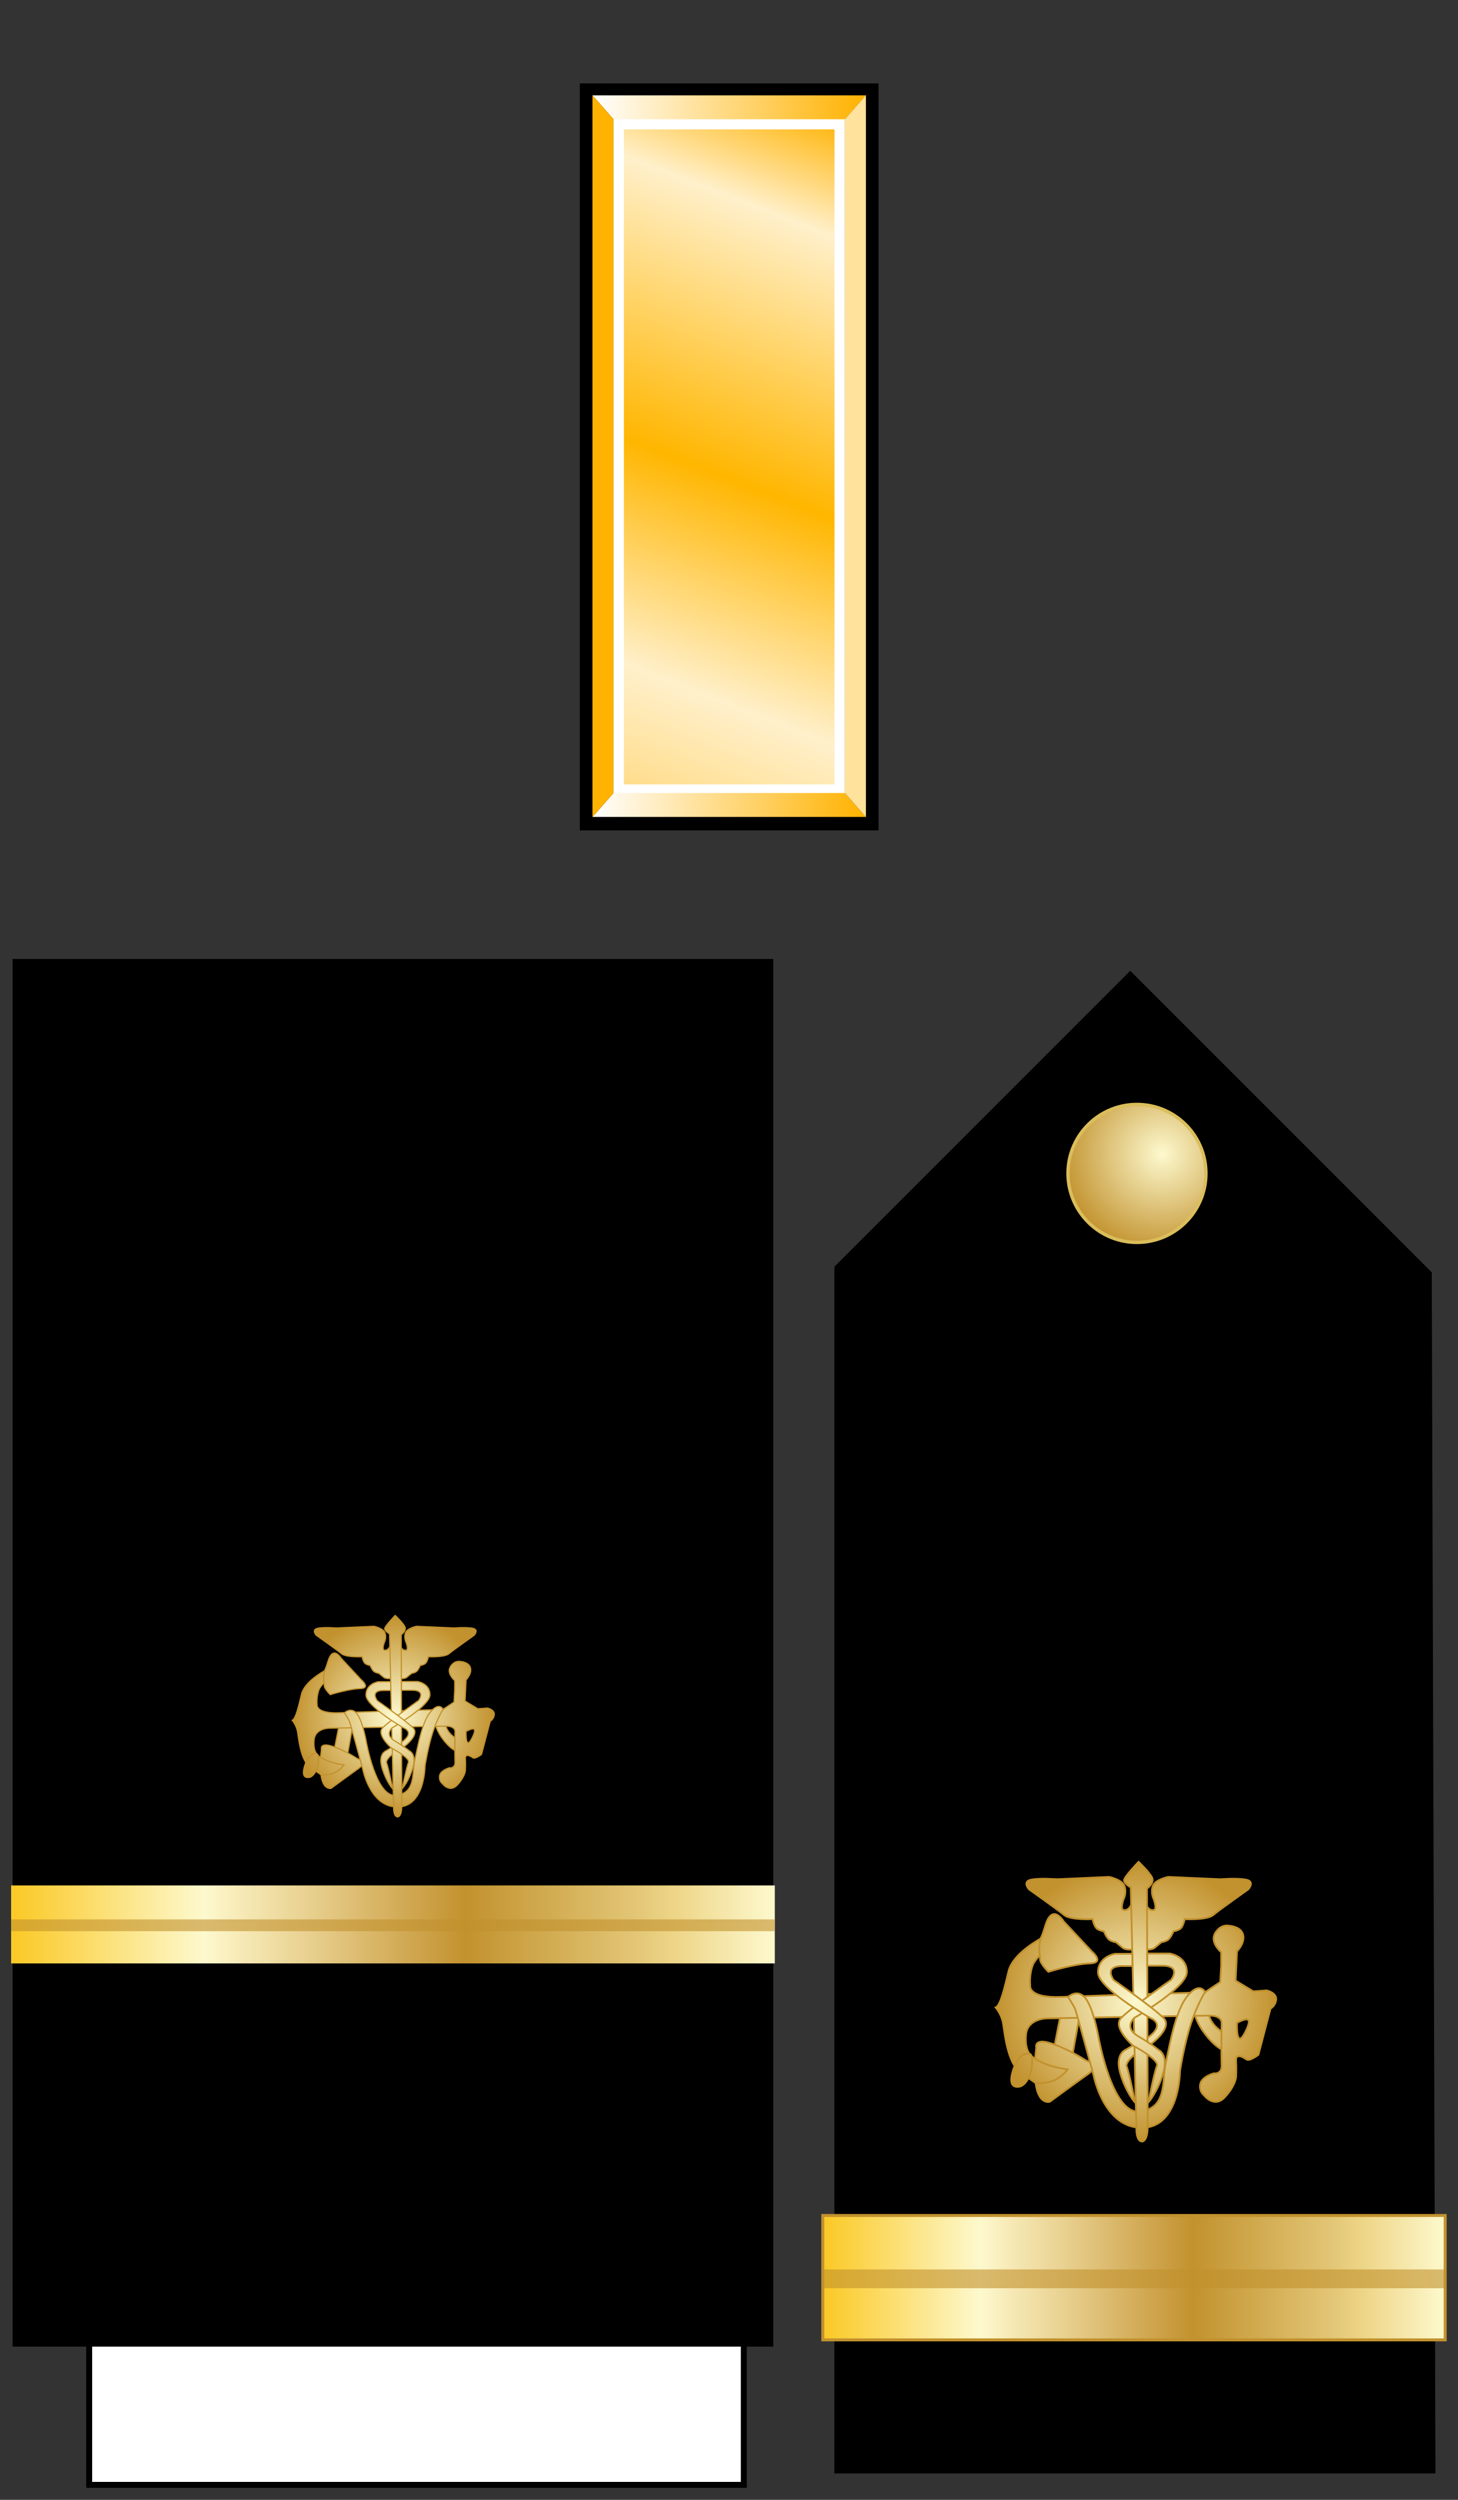 <?xml version="1.0" encoding="UTF-8" standalone="no"?>
<!-- Created with Inkscape (http://www.inkscape.org/) -->

<svg
   xmlns:a="http://ns.adobe.com/AdobeSVGViewerExtensions/3.0/"
   xmlns:dc="http://purl.org/dc/elements/1.1/"
   xmlns:cc="http://creativecommons.org/ns#"
   xmlns:rdf="http://www.w3.org/1999/02/22-rdf-syntax-ns#"
   xmlns:svg="http://www.w3.org/2000/svg"
   xmlns="http://www.w3.org/2000/svg"
   xmlns:xlink="http://www.w3.org/1999/xlink"
   version="1.1"
   width="245"
   height="420"
   id="svg2">
  <rect width="100%" height="100%" fill="#333333" stroke="none"/>
  <defs
     id="defs4">
    <linearGradient
       id="linearGradient14224-31">
      <stop
         id="stop14226-72"
         style="stop-color:#fdf9ce;stop-opacity:1"
         offset="0" />
      <stop
         id="stop14228-0"
         style="stop-color:#c2922e;stop-opacity:1"
         offset="1" />
    </linearGradient>
    <linearGradient
       x1="-123.095"
       y1="-29.64"
       x2="4.731"
       y2="-29.64"
       id="SVGID_1_"
       gradientUnits="userSpaceOnUse"
       gradientTransform="matrix(1,0,0,-1,123.345,132.32)">
      <stop
         id="stop4274"
         style="stop-color:#fbca29;stop-opacity:1"
         offset="0.006" />
      <stop
         id="stop4276"
         style="stop-color:#fdf9ce;stop-opacity:1"
         offset="0.253" />
      <stop
         id="stop4278"
         style="stop-color:#f7eab7;stop-opacity:1"
         offset="0.299" />
      <stop
         id="stop4280"
         style="stop-color:#e8d08f;stop-opacity:1"
         offset="0.39" />
      <stop
         id="stop4282"
         style="stop-color:#d1a954;stop-opacity:1"
         offset="0.516" />
      <stop
         id="stop4284"
         style="stop-color:#c2922e;stop-opacity:1"
         offset="0.595" />
      <stop
         id="stop4286"
         style="stop-color:#e2c575;stop-opacity:1"
         offset="0.814" />
      <stop
         id="stop4288"
         style="stop-color:#eed688;stop-opacity:1"
         offset="0.871" />
      <stop
         id="stop4290"
         style="stop-color:#fdf9ce;stop-opacity:1"
         offset="1" />
      <a:midPointStop
         offset="0.006"
         style="stop-color:#FBCA29" />
      <a:midPointStop
         offset="0.5"
         style="stop-color:#FBCA29" />
      <a:midPointStop
         offset="0.253"
         style="stop-color:#FDF9CE" />
      <a:midPointStop
         offset="0.5"
         style="stop-color:#FDF9CE" />
      <a:midPointStop
         offset="0.299"
         style="stop-color:#F7EAB7" />
      <a:midPointStop
         offset="0.5"
         style="stop-color:#F7EAB7" />
      <a:midPointStop
         offset="0.39"
         style="stop-color:#E8D08F" />
      <a:midPointStop
         offset="0.5"
         style="stop-color:#E8D08F" />
      <a:midPointStop
         offset="0.516"
         style="stop-color:#D1A954" />
      <a:midPointStop
         offset="0.5"
         style="stop-color:#D1A954" />
      <a:midPointStop
         offset="0.596"
         style="stop-color:#C2922E" />
      <a:midPointStop
         offset="0.5"
         style="stop-color:#C2922E" />
      <a:midPointStop
         offset="0.814"
         style="stop-color:#E2C575" />
      <a:midPointStop
         offset="0.5"
         style="stop-color:#E2C575" />
      <a:midPointStop
         offset="0.871"
         style="stop-color:#EED688" />
      <a:midPointStop
         offset="0.5"
         style="stop-color:#EED688" />
      <a:midPointStop
         offset="1"
         style="stop-color:#FDF9CE" />
    </linearGradient>
    <linearGradient
       id="linearGradient18015-5">
      <stop
         id="stop18017-6-8"
         style="stop-color:#ffb200;stop-opacity:1"
         offset="0" />
      <stop
         id="stop18019-8"
         style="stop-color:#ffffff;stop-opacity:1"
         offset="1" />
    </linearGradient>
    <linearGradient
       id="linearGradient15380-6-2">
      <stop
         id="stop15382-8-32"
         style="stop-color:#ffb200;stop-opacity:1"
         offset="0" />
      <stop
         id="stop15388-8-1"
         style="stop-color:#fff0cb;stop-opacity:1"
         offset="0.12" />
      <stop
         id="stop17140-5-22"
         style="stop-color:#ffb600;stop-opacity:1"
         offset="0.398" />
      <stop
         id="stop15390-1"
         style="stop-color:#fff0cb;stop-opacity:1"
         offset="0.62" />
      <stop
         id="stop15384-6"
         style="stop-color:#ffb200;stop-opacity:1"
         offset="1" />
    </linearGradient>
    <linearGradient
       x1="22.5"
       y1="1028.583"
       x2="251.783"
       y2="436.698"
       id="linearGradient3097"
       xlink:href="#linearGradient15380-6-2"
       gradientUnits="userSpaceOnUse" />
    <linearGradient
       x1="8.5"
       y1="569.362"
       x2="191.5"
       y2="569.362"
       id="linearGradient3099"
       xlink:href="#linearGradient18015-5"
       gradientUnits="userSpaceOnUse" />
    <linearGradient
       x1="8.5"
       y1="1036.362"
       x2="191.5"
       y2="1036.362"
       id="linearGradient3101"
       xlink:href="#linearGradient18015-5"
       gradientUnits="userSpaceOnUse" />
    <linearGradient
       x1="-123.095"
       y1="-29.64"
       x2="4.731"
       y2="-29.64"
       id="linearGradient3061"
       xlink:href="#SVGID_1_"
       gradientUnits="userSpaceOnUse"
       gradientTransform="matrix(0.818,0,0,-1.595,238.975,335.394)" />
    <radialGradient
       cx="387.125"
       cy="502.058"
       r="253.904"
       fx="387.125"
       fy="502.058"
       id="radialGradient4176"
       xlink:href="#linearGradient14224-31"
       gradientUnits="userSpaceOnUse"
       gradientTransform="matrix(1,0,0,0.997,0,1.556)" />
    <radialGradient
       cx="387.125"
       cy="502.058"
       r="253.904"
       fx="387.125"
       fy="502.058"
       id="radialGradient4178"
       xlink:href="#linearGradient14224-31"
       gradientUnits="userSpaceOnUse"
       gradientTransform="matrix(1,0,0,0.997,0,1.556)" />
    <radialGradient
       cx="387.125"
       cy="502.058"
       r="253.904"
       fx="387.125"
       fy="502.058"
       id="radialGradient4180"
       xlink:href="#linearGradient14224-31"
       gradientUnits="userSpaceOnUse"
       gradientTransform="matrix(1,0,0,0.997,0,1.556)" />
    <radialGradient
       cx="387.125"
       cy="502.058"
       r="253.904"
       fx="387.125"
       fy="502.058"
       id="radialGradient4182"
       xlink:href="#linearGradient14224-31"
       gradientUnits="userSpaceOnUse"
       gradientTransform="matrix(1,0,0,0.997,0,1.556)" />
    <radialGradient
       cx="387.125"
       cy="502.058"
       r="253.904"
       fx="387.125"
       fy="502.058"
       id="radialGradient4184"
       xlink:href="#linearGradient14224-31"
       gradientUnits="userSpaceOnUse"
       gradientTransform="matrix(1,0,0,0.997,0,1.556)" />
    <radialGradient
       cx="387.125"
       cy="502.058"
       r="253.904"
       fx="387.125"
       fy="502.058"
       id="radialGradient4186"
       xlink:href="#linearGradient14224-31"
       gradientUnits="userSpaceOnUse"
       gradientTransform="matrix(1,0,0,0.997,0,1.556)" />
    <radialGradient
       cx="387.125"
       cy="502.058"
       r="253.904"
       fx="387.125"
       fy="502.058"
       id="radialGradient4188"
       xlink:href="#linearGradient14224-31"
       gradientUnits="userSpaceOnUse"
       gradientTransform="matrix(1,0,0,0.997,0,1.556)" />
    <radialGradient
       cx="387.125"
       cy="502.058"
       r="253.904"
       fx="387.125"
       fy="502.058"
       id="radialGradient4190"
       xlink:href="#linearGradient14224-31"
       gradientUnits="userSpaceOnUse"
       gradientTransform="matrix(1,0,0,0.997,0,1.556)" />
    <radialGradient
       cx="387.125"
       cy="502.058"
       r="253.904"
       fx="387.125"
       fy="502.058"
       id="radialGradient4192"
       xlink:href="#linearGradient14224-31"
       gradientUnits="userSpaceOnUse"
       gradientTransform="matrix(1,0,0,0.997,0,1.556)" />
    <radialGradient
       cx="387.125"
       cy="502.058"
       r="253.904"
       fx="387.125"
       fy="502.058"
       id="radialGradient4194"
       xlink:href="#linearGradient14224-31"
       gradientUnits="userSpaceOnUse"
       gradientTransform="matrix(1,0,0,0.997,0,1.556)" />
    <radialGradient
       cx="387.125"
       cy="502.058"
       r="253.904"
       fx="387.125"
       fy="502.058"
       id="radialGradient4196"
       xlink:href="#linearGradient14224-31"
       gradientUnits="userSpaceOnUse"
       gradientTransform="matrix(1,0,0,0.997,0,1.556)" />
    <radialGradient
       cx="387.125"
       cy="502.058"
       r="253.904"
       fx="387.125"
       fy="502.058"
       id="radialGradient4198"
       xlink:href="#linearGradient14224-31"
       gradientUnits="userSpaceOnUse"
       gradientTransform="matrix(1,0,0,0.997,0,1.556)" />
    <radialGradient
       cx="387.125"
       cy="502.058"
       r="253.904"
       fx="387.125"
       fy="502.058"
       id="radialGradient4200"
       xlink:href="#linearGradient14224-31"
       gradientUnits="userSpaceOnUse"
       gradientTransform="matrix(1,0,0,0.997,0,1.556)" />
    <radialGradient
       cx="387.125"
       cy="502.058"
       r="253.904"
       fx="387.125"
       fy="502.058"
       id="radialGradient4202"
       xlink:href="#linearGradient14224-31"
       gradientUnits="userSpaceOnUse"
       gradientTransform="matrix(1,0,0,0.997,0,1.556)" />
    <radialGradient
       cx="387.125"
       cy="502.058"
       r="253.904"
       fx="387.125"
       fy="502.058"
       id="radialGradient4204"
       xlink:href="#linearGradient14224-31"
       gradientUnits="userSpaceOnUse"
       gradientTransform="matrix(1,0,0,0.997,0,1.556)" />
    <linearGradient
       x1="-123.345"
       y1="-35.376"
       x2="4.481"
       y2="-35.376"
       id="SVGID_37_"
       gradientUnits="userSpaceOnUse"
       gradientTransform="matrix(1,0,0,-1,123.345,132.32)">
      <stop
         id="stop790"
         style="stop-color:#fbca29;stop-opacity:1"
         offset="0.006" />
      <stop
         id="stop792"
         style="stop-color:#fdf9ce;stop-opacity:1"
         offset="0.253" />
      <stop
         id="stop794"
         style="stop-color:#f7eab7;stop-opacity:1"
         offset="0.299" />
      <stop
         id="stop796"
         style="stop-color:#e8d08f;stop-opacity:1"
         offset="0.39" />
      <stop
         id="stop798"
         style="stop-color:#d1a954;stop-opacity:1"
         offset="0.516" />
      <stop
         id="stop800"
         style="stop-color:#c2922e;stop-opacity:1"
         offset="0.595" />
      <stop
         id="stop802"
         style="stop-color:#e2c575;stop-opacity:1"
         offset="0.814" />
      <stop
         id="stop804"
         style="stop-color:#eed688;stop-opacity:1"
         offset="0.871" />
      <stop
         id="stop806"
         style="stop-color:#fdf9ce;stop-opacity:1"
         offset="1" />
      <a:midPointStop
         style="stop-color:#FBCA29"
         offset="0.006" />
      <a:midPointStop
         style="stop-color:#FBCA29"
         offset="0.5" />
      <a:midPointStop
         style="stop-color:#FDF9CE"
         offset="0.253" />
      <a:midPointStop
         style="stop-color:#FDF9CE"
         offset="0.5" />
      <a:midPointStop
         style="stop-color:#F7EAB7"
         offset="0.299" />
      <a:midPointStop
         style="stop-color:#F7EAB7"
         offset="0.5" />
      <a:midPointStop
         style="stop-color:#E8D08F"
         offset="0.39" />
      <a:midPointStop
         style="stop-color:#E8D08F"
         offset="0.5" />
      <a:midPointStop
         style="stop-color:#D1A954"
         offset="0.516" />
      <a:midPointStop
         style="stop-color:#D1A954"
         offset="0.5" />
      <a:midPointStop
         style="stop-color:#C2922E"
         offset="0.596" />
      <a:midPointStop
         style="stop-color:#C2922E"
         offset="0.5" />
      <a:midPointStop
         style="stop-color:#E2C575"
         offset="0.814" />
      <a:midPointStop
         style="stop-color:#E2C575"
         offset="0.5" />
      <a:midPointStop
         style="stop-color:#EED688"
         offset="0.871" />
      <a:midPointStop
         style="stop-color:#EED688"
         offset="0.5" />
      <a:midPointStop
         style="stop-color:#FDF9CE"
         offset="1" />
    </linearGradient>
    <linearGradient
       x1="-123.345"
       y1="-35.376"
       x2="4.481"
       y2="-35.376"
       id="linearGradient3203"
       xlink:href="#SVGID_37_"
       gradientUnits="userSpaceOnUse"
       gradientTransform="matrix(1.004,0,0,-1,125.696,287.95)" />
    <radialGradient
       cx="31.496"
       cy="36.151"
       r="36.111"
       fx="31.496"
       fy="36.151"
       id="radialGradient3996"
       xlink:href="#linearGradient14224-31"
       gradientUnits="userSpaceOnUse"
       gradientTransform="matrix(-0.005,0.47,-0.477,-0.005,212.644,179.264)" />
    <radialGradient
       cx="387.125"
       cy="502.058"
       r="253.904"
       fx="387.125"
       fy="502.058"
       id="radialGradient4016"
       xlink:href="#linearGradient14224-31"
       gradientUnits="userSpaceOnUse"
       gradientTransform="matrix(1,0,0,0.997,0,1.556)" />
    <radialGradient
       cx="387.125"
       cy="502.058"
       r="253.904"
       fx="387.125"
       fy="502.058"
       id="radialGradient4018"
       xlink:href="#linearGradient14224-31"
       gradientUnits="userSpaceOnUse"
       gradientTransform="matrix(1,0,0,0.997,0,1.556)" />
    <radialGradient
       cx="387.125"
       cy="502.058"
       r="253.904"
       fx="387.125"
       fy="502.058"
       id="radialGradient4020"
       xlink:href="#linearGradient14224-31"
       gradientUnits="userSpaceOnUse"
       gradientTransform="matrix(1,0,0,0.997,0,1.556)" />
    <radialGradient
       cx="387.125"
       cy="502.058"
       r="253.904"
       fx="387.125"
       fy="502.058"
       id="radialGradient4022"
       xlink:href="#linearGradient14224-31"
       gradientUnits="userSpaceOnUse"
       gradientTransform="matrix(1,0,0,0.997,0,1.556)" />
    <radialGradient
       cx="387.125"
       cy="502.058"
       r="253.904"
       fx="387.125"
       fy="502.058"
       id="radialGradient4024"
       xlink:href="#linearGradient14224-31"
       gradientUnits="userSpaceOnUse"
       gradientTransform="matrix(1,0,0,0.997,0,1.556)" />
    <radialGradient
       cx="387.125"
       cy="502.058"
       r="253.904"
       fx="387.125"
       fy="502.058"
       id="radialGradient4026"
       xlink:href="#linearGradient14224-31"
       gradientUnits="userSpaceOnUse"
       gradientTransform="matrix(1,0,0,0.997,0,1.556)" />
    <radialGradient
       cx="387.125"
       cy="502.058"
       r="253.904"
       fx="387.125"
       fy="502.058"
       id="radialGradient4028"
       xlink:href="#linearGradient14224-31"
       gradientUnits="userSpaceOnUse"
       gradientTransform="matrix(1,0,0,0.997,0,1.556)" />
    <radialGradient
       cx="387.125"
       cy="502.058"
       r="253.904"
       fx="387.125"
       fy="502.058"
       id="radialGradient4030"
       xlink:href="#linearGradient14224-31"
       gradientUnits="userSpaceOnUse"
       gradientTransform="matrix(1,0,0,0.997,0,1.556)" />
    <radialGradient
       cx="387.125"
       cy="502.058"
       r="253.904"
       fx="387.125"
       fy="502.058"
       id="radialGradient4032"
       xlink:href="#linearGradient14224-31"
       gradientUnits="userSpaceOnUse"
       gradientTransform="matrix(1,0,0,0.997,0,1.556)" />
    <radialGradient
       cx="387.125"
       cy="502.058"
       r="253.904"
       fx="387.125"
       fy="502.058"
       id="radialGradient4034"
       xlink:href="#linearGradient14224-31"
       gradientUnits="userSpaceOnUse"
       gradientTransform="matrix(1,0,0,0.997,0,1.556)" />
    <radialGradient
       cx="387.125"
       cy="502.058"
       r="253.904"
       fx="387.125"
       fy="502.058"
       id="radialGradient4036"
       xlink:href="#linearGradient14224-31"
       gradientUnits="userSpaceOnUse"
       gradientTransform="matrix(1,0,0,0.997,0,1.556)" />
    <radialGradient
       cx="387.125"
       cy="502.058"
       r="253.904"
       fx="387.125"
       fy="502.058"
       id="radialGradient4038"
       xlink:href="#linearGradient14224-31"
       gradientUnits="userSpaceOnUse"
       gradientTransform="matrix(1,0,0,0.997,0,1.556)" />
    <radialGradient
       cx="387.125"
       cy="502.058"
       r="253.904"
       fx="387.125"
       fy="502.058"
       id="radialGradient4040"
       xlink:href="#linearGradient14224-31"
       gradientUnits="userSpaceOnUse"
       gradientTransform="matrix(1,0,0,0.997,0,1.556)" />
    <radialGradient
       cx="387.125"
       cy="502.058"
       r="253.904"
       fx="387.125"
       fy="502.058"
       id="radialGradient4042"
       xlink:href="#linearGradient14224-31"
       gradientUnits="userSpaceOnUse"
       gradientTransform="matrix(1,0,0,0.997,0,1.556)" />
    <radialGradient
       cx="387.125"
       cy="502.058"
       r="253.904"
       fx="387.125"
       fy="502.058"
       id="radialGradient4044"
       xlink:href="#linearGradient14224-31"
       gradientUnits="userSpaceOnUse"
       gradientTransform="matrix(1,0,0,0.997,0,1.556)" />
    <radialGradient
       cx="31.496"
       cy="36.151"
       r="36.111"
       fx="31.496"
       fy="36.151"
       id="radialGradient3139"
       xlink:href="#linearGradient14224-31"
       gradientUnits="userSpaceOnUse"
       gradientTransform="matrix(-0.005,0.47,-0.477,-0.005,212.644,179.264)" />
  </defs>
  <g
     transform="matrix(-2.542,0,0,2.542,1002.34,-855.158)"
     id="g7063" />
  <g
     transform="matrix(-0.251,0,0,-0.251,147.634,278.155)"
     id="g20650">
    <rect
       width="200"
       height="500"
       x="-3.5449219e-05"
       y="552.362"
       id="rect3968-8"
       style="fill:#000000;fill-opacity:1;fill-rule:evenodd;stroke:none" />
    <rect
       width="148"
       height="445.442"
       x="26"
       y="579.641"
       id="rect3970-0"
       style="fill:url(#linearGradient3097);fill-opacity:1;fill-rule:evenodd;stroke:#ffffff;stroke-width:7;stroke-linecap:square;stroke-linejoin:miter;stroke-miterlimit:4;stroke-opacity:1;stroke-dasharray:none;stroke-dashoffset:0" />
    <path
       d="m 22.5,577.362 -14,-16 183,0 -14,16 -155,0 z"
       id="path9214-6"
       style="fill:url(#linearGradient3099);fill-opacity:1;fill-rule:evenodd;stroke:none" />
    <path
       d="m 8.5,1044.362 14,-16 155,0 14,16 -183,0 z"
       id="use13597-5"
       style="fill:url(#linearGradient3101);fill-opacity:1;fill-rule:evenodd;stroke:none" />
    <path
       d="m 191.5,1044.375 -14,-16 0,-451 14,-16 0,483 z"
       id="use13601-7"
       style="fill:#ffb200;fill-opacity:1;fill-rule:evenodd;stroke:#ffb200;stroke-width:0.1;stroke-linecap:butt;stroke-linejoin:miter;stroke-miterlimit:4;stroke-opacity:1;stroke-dasharray:none" />
    <path
       d="m 8.5,561.375 14,16 0,451 -14,16 0,-483 z"
       id="use14485-3"
       style="fill:#ffe29b;fill-opacity:1;fill-rule:evenodd;stroke:#ffe29b;stroke-width:0.1;stroke-linecap:butt;stroke-linejoin:miter;stroke-miterlimit:4;stroke-opacity:1;stroke-dasharray:none" />
  </g>
  <g
     id="g3932">
    <path
       d="m 241.213,415.563 -101.004,0 0,-202.742 49.716,-49.716 50.663,50.663 0.625,201.795 z"
       id="path8069"
       style="fill:#000000;fill-opacity:1;fill-rule:evenodd;stroke:none" />
    <path
       d="m 191.257,185.557 c 6.398,0.112 11.5,5.396 11.388,11.794 -0.112,6.398 -5.396,11.5 -11.794,11.388 -6.398,-0.112 -11.5,-5.396 -11.388,-11.794 0.112,-6.387 5.374,-11.482 11.761,-11.389"
       id="path3128"
       style="fill:url(#radialGradient3139);fill-opacity:1;stroke:#dabe5b;stroke-width:0.559;stroke-linecap:round;stroke-linejoin:miter;stroke-miterlimit:4;stroke-opacity:1;stroke-dashoffset:0" />
    <g
       id="g3831">
      <rect
         width="104.586"
         height="20.904"
         x="138.26"
         y="372.224"
         id="rect8563"
         style="fill:url(#linearGradient3061);stroke:#c2922e;stroke-width:0.5;stroke-miterlimit:4;stroke-dasharray:none" />
      <polygon
         points="0.25,163.094 128.075,163.094 128.075,161.111 0.25,161.111 "
         transform="matrix(0.818,0,0,1.595,138.055,124.317)"
         id="polygon8565"
         style="opacity:0.6;fill:#c1912d" />
    </g>
    <g
       transform="matrix(0.093,0,0,0.093,154.876,289.614)"
       id="g3288"
       style="fill:url(#radialGradient4044);fill-opacity:1;stroke:#c1912d;stroke-width:3.241;stroke-miterlimit:4;stroke-opacity:1;stroke-dasharray:none">
      <path
         d="m 380.138,407.783 c 0,0 -11.921,1.146 -16.971,-3.062 -5.05,-4.208 -12.204,-10.1 -12.204,-10.1 0,0 -5.891,-0.421 -11.783,-4.208 -5.031,-3.234 -10.1,-15.57 -10.1,-15.57 0,0 -5.891,-0.421 -11.783,-4.208 -5.891,-3.787 -8.416,-17.724 -8.416,-17.724 0,0 -40.399,2.154 -51.761,-7.525 -11.362,-9.679 -63.123,-46.29 -63.123,-46.29 0,0 -13.466,-14.729 5.05,-17.674 18.516,-2.946 44.524,-0.487 44.524,-0.487 l 95,-4.286 c 0,0 23.667,4.679 27.857,16.429 4.264,11.955 -1.152,22.879 -1.152,22.879 0,0 -8.134,19.978 0.437,20.692 8.571,0.714 12.691,-9.286 12.691,-9.286 l 13.378,0 -0.421,80.421 z"
         id="path3106"
         style="fill:url(#radialGradient4016);fill-opacity:1;stroke:#c1912d;stroke-width:3.241;stroke-linecap:butt;stroke-linejoin:miter;stroke-miterlimit:4;stroke-opacity:1;stroke-dasharray:none" />
      <path
         d="m 403.959,407.783 c 0,0 11.921,1.146 16.971,-3.062 5.05,-4.208 12.204,-10.1 12.204,-10.1 0,0 5.891,-0.421 11.783,-4.208 5.031,-3.234 10.1,-15.57 10.1,-15.57 0,0 5.891,-0.421 11.783,-4.208 5.891,-3.787 8.416,-17.724 8.416,-17.724 0,0 40.399,2.154 51.761,-7.525 11.362,-9.679 63.123,-46.29 63.123,-46.29 0,0 13.466,-14.729 -5.05,-17.674 -18.516,-2.946 -44.524,-0.487 -44.524,-0.487 l -95,-4.286 c 0,0 -23.667,4.679 -27.857,16.429 -4.264,11.955 1.152,22.879 1.152,22.879 0,0 8.134,19.978 -0.437,20.692 -8.571,0.714 -12.691,-9.286 -12.691,-9.286 l -13.378,0 0.421,80.421 z"
         id="path3371"
         style="fill:url(#radialGradient4018);fill-opacity:1;stroke:#c1912d;stroke-width:3.241;stroke-linecap:butt;stroke-linejoin:miter;stroke-miterlimit:4;stroke-opacity:1;stroke-dasharray:none" />
      <path
         d="m 367.808,589.352 c 0,0 -19.044,7.737 -8.927,42.254 10.117,34.517 26.781,52.966 26.781,52.966 0,0 -10.712,-54.752 -15.473,-66.059 0,0 -3.653,-7.187 20.687,-25.715 l 0,-17.075 z"
         id="path3369"
         style="fill:url(#radialGradient4020);fill-opacity:1;stroke:#c1912d;stroke-width:3.241;stroke-linecap:butt;stroke-linejoin:miter;stroke-miterlimit:4;stroke-opacity:1;stroke-dasharray:none" />
      <path
         d="m 253.367,513.253 -19.706,101.347 34.486,7.742 19.003,-105.57 z"
         id="path3365"
         style="fill:url(#radialGradient4022);fill-opacity:1;stroke:#c1912d;stroke-width:3.241;stroke-linecap:butt;stroke-linejoin:miter;stroke-miterlimit:4;stroke-opacity:1;stroke-dasharray:none" />
      <path
         d="m 556.385,564.157 c 0,0 -33.841,-13.934 -37.822,-40.808 -3.981,-26.874 -4.977,-22.892 -4.977,-22.892 l -21.897,0.498 c 0,0 -6.967,24.385 20.902,60.217 27.869,35.832 43.296,29.86 43.296,29.86 z"
         id="path3361"
         style="fill:url(#radialGradient4024);fill-opacity:1;stroke:#c1912d;stroke-width:3.241;stroke-linecap:butt;stroke-linejoin:miter;stroke-miterlimit:4;stroke-opacity:1;stroke-dasharray:none" />
      <g
         id="g3610"
         style="fill:url(#radialGradient4032);fill-opacity:1;stroke:#c1912d;stroke-width:3.241;stroke-miterlimit:4;stroke-opacity:1;stroke-dasharray:none">
        <path
           d="m 586.469,533.969 c 5.966,-0.144 7.279,5.611 -2.5,24.281 C 567.498,589.694 569.75,540.281 569.75,540.281 c 6.387,-3.346 12.637,-6.214 16.719,-6.312 z M 205.832,649.237 c 5.34,39.861 25.605,33.638 25.605,33.638 0,0 47.151,-34.509 69.875,-50.5 22.724,-15.991 -5.062,-24.406 -5.062,-24.406 0,0 -28.614,-19.34 -61.438,-30.281 -32.824,-10.941 -27.781,7.562 -27.781,7.562 l -2.125,19.884 c -8.416,-5.05 -18.9,-13.989 -16.375,-43.446 2.525,-29.457 37.875,-29.469 37.875,-29.469 0,0 272.678,-5.031 293.719,-5.031 21.041,0 21.875,11.781 21.875,11.781 0,0 -0.842,59.763 0,77.438 0.842,17.674 -14.281,15.125 -14.281,15.125 0,0 -21.881,5.909 -24.406,19.375 -2.525,13.466 6.719,20.188 6.719,20.188 0,0 18.517,24.416 37.875,3.375 19.358,-21.041 20.188,-36.188 20.188,-36.188 0,0 0.842,-15.161 0,-29.469 -0.842,-14.308 12.64,-6.739 18.531,-2.531 5.891,4.208 21.875,-8.406 21.875,-8.406 l 21.875,-83.312 c 0,0 9.283,-5.061 10.125,-16.844 0.842,-11.783 -16.844,-16 -16.844,-16 l -24.406,1.688 -32,-19.344 2.531,-53.031 c 0,0 15.146,-15.163 10.938,-30.312 C 576.511,365.569 554.625,364.75 554.625,364.75 c 0,0 -14.307,-3.364 -24.406,13.469 -10.1,16.833 10.969,34.5 10.969,34.5 l 0,23.562 -1.688,30.312 -27.781,18.5 c 0,0 -197.779,5.881 -259.219,8.406 -61.44,2.525 -56.406,-21.031 -56.406,-21.031 0,0 -2.51,-20.205 5.906,-39.562 11.129,-16.645 12.112,-14.555 12.112,-6.98 0,7.575 14.825,22.136 14.825,22.136 0,0 46.291,-14.315 74.906,-15.156 28.616,-0.842 3.344,-21.875 3.344,-21.875 l -50.5,-53.875 c 0,0 -8.285,-13.813 -17.562,-13.344 -5.204,0.263 -10.713,5.034 -15.25,19.25 -7.05,23.671 -9.635,25.518 -9.635,25.518 0,0 -49.551,26.141 -57.293,58.515 -7.742,32.375 -14.78,61.934 -23.225,65.453 0,0 10.557,11.965 13.372,28.856 2.815,16.891 7.742,73.195 33.079,90.086 25.337,16.891 25.66,17.747 25.66,17.747 z"
           id="path3356"
           style="fill:url(#radialGradient4026);fill-opacity:1;stroke:#c1912d;stroke-width:3.241;stroke-linecap:butt;stroke-linejoin:miter;stroke-miterlimit:4;stroke-opacity:1;stroke-dasharray:none" />
        <path
           d="m 215.454,386.586 c 0,0 -2.589,8.655 -2.953,17.011 -0.363,8.356 1.673,20.114 1.673,20.114"
           id="path3567"
           style="fill:url(#radialGradient4028);fill-opacity:1;stroke:#c1912d;stroke-width:3.241;stroke-linecap:butt;stroke-linejoin:miter;stroke-miterlimit:4;stroke-opacity:1;stroke-dasharray:none" />
        <path
           d="m 204.99,605.081 c 0,0 8.703,6.254 26.385,12.208 15.214,5.123 32.359,7.064 32.359,7.064 0,0 -8.586,11.92 -22.32,18.871 -13.734,6.952 -35.577,6.111 -35.577,6.111"
           id="path3581"
           style="fill:url(#radialGradient4030);fill-opacity:1;stroke:#c1912d;stroke-width:3.241;stroke-linecap:butt;stroke-linejoin:miter;stroke-miterlimit:4;stroke-opacity:1;stroke-dasharray:none" />
      </g>
      <path
         d="m 512.093,484.531 c 0,0 -13.437,20.902 -25.381,56.733 -11.944,35.832 -19.906,85.598 -19.906,85.598 0,0 0,103.016 -69.175,103.016 -69.175,0 -87.091,-95.053 -87.091,-95.053 0,0 -30.906,-114.42 -33.633,-120.399 -2.778,-6.092 -12.404,-20.923 -12.404,-20.923 0,0 16.346,-15.451 30.778,1.47 14.432,16.92 23.68,68.208 23.68,68.208 0,0 24.425,142.81 74.689,137.336 50.264,-5.474 40.546,-55.345 47.278,-87.091 8.926,-42.093 18.653,-97.358 40.119,-122.694 21.466,-25.337 31.047,-6.2 31.047,-6.2 z"
         id="path3363"
         style="fill:url(#radialGradient4034);fill-opacity:1;stroke:#c1912d;stroke-width:3.241;stroke-linecap:butt;stroke-linejoin:miter;stroke-miterlimit:4;stroke-opacity:1;stroke-dasharray:none" />
      <path
         d="m 365.675,282.626 c 0,6.061 12.122,13.132 12.122,13.132 l 10.193,434.656 c 0,0 -1.001,24.084 10.36,24.262 0,0 9.13,0.339 9.934,-23.922 0.436,-13.164 -1.192,-432.975 -1.192,-432.975 0,0 14.142,-10.102 9.091,-20.203 -5.051,-10.102 -24.244,-28.134 -24.244,-28.134 0,0 -26.264,27.124 -26.264,33.184 z"
         id="path3104"
         style="fill:url(#radialGradient4036);fill-opacity:1;stroke:#c1912d;stroke-width:3.241;stroke-linecap:butt;stroke-linejoin:miter;stroke-miterlimit:4;stroke-opacity:1;stroke-dasharray:none" />
      <path
         d="m 448.289,415.061 c 0,0 30.947,4.761 30.947,33.327 0,28.566 -94.625,82.723 -94.625,82.723 0,0 -20.829,17.259 6.546,33.327 27.376,16.068 36.303,24.4 36.303,24.4 0,0 19.044,7.737 8.927,42.254 -10.117,34.517 -26.781,52.966 -26.781,52.966 0,0 10.712,-54.752 15.473,-66.059 4.761,-11.307 -42.849,-36.303 -42.849,-36.303 0,0 -38.088,-32.732 -22.02,-49.991 16.068,-17.259 90.46,-69.035 90.46,-69.035 0,0 20.829,-26.781 -18.449,-25.591 l -24.51,0 -2.8e-4,-22.02 z"
         id="path3108"
         style="fill:url(#radialGradient4038);fill-opacity:1;stroke:#c1912d;stroke-width:3.241;stroke-linecap:butt;stroke-linejoin:miter;stroke-miterlimit:4;stroke-opacity:1;stroke-dasharray:none" />
      <path
         d="m 414.88,578.214 c 0,0 38.815,-28.736 22.746,-45.995 -16.068,-17.259 -90.46,-69.035 -90.46,-69.035 0,0 -20.829,-26.781 18.449,-25.591 l 15.09,0 2.8e-4,-22.02 -31.158,3.7e-4 c 0,0 -30.947,4.761 -30.947,33.327 0,28.566 94.625,82.723 94.625,82.723 0,0 27.732,9.63 -1.46,32.964 l -3.653,2.416 0,7.856 5.813,3.86 z"
         id="path3479"
         style="fill:url(#radialGradient4040);fill-opacity:1;stroke:#c1912d;stroke-width:3.241;stroke-linecap:butt;stroke-linejoin:miter;stroke-miterlimit:4;stroke-opacity:1;stroke-dasharray:none" />
      <path
         d="m 194.248,596.301 c 0,0 -18.299,-6.334 -29.56,30.967 -11.261,37.301 14.78,27.448 14.78,27.448 0,0 14.78,-5.63 19.003,-33.079 4.223,-27.448 -4.223,-25.337 -4.223,-25.337 z"
         id="path3367"
         style="fill:url(#radialGradient4042);fill-opacity:1;stroke:#c1912d;stroke-width:3.241;stroke-linecap:butt;stroke-linejoin:miter;stroke-miterlimit:4;stroke-opacity:1;stroke-dasharray:none" />
    </g>
  </g>
  <g
     id="g3910">
    <rect
       width="110"
       height="27"
       x="14.988"
       y="390.487"
       id="rect4267"
       style="fill:#ffffff;stroke:#000000" />
    <rect
       width="127.825"
       height="233.139"
       x="2.118"
       y="161.118"
       id="rect4269" />
    <g
       id="g3973">
      <rect
         width="128.326"
         height="13.104"
         x="1.869"
         y="316.775"
         id="rect808"
         style="fill:url(#linearGradient3203)" />
      <polygon
         points="127.825,168.83 127.825,166.848 0,166.848 0,168.83 "
         transform="matrix(1.004,0,0,1,1.869,155.63)"
         id="polygon810"
         style="opacity:0.6;fill:#c1912d" />
    </g>
    <g
       transform="matrix(0.067,0,0,0.067,40.146,254.7)"
       id="g4146"
       style="fill:url(#radialGradient4204);fill-opacity:1;stroke:#c1912d;stroke-width:2.991;stroke-miterlimit:4;stroke-opacity:1;stroke-dasharray:none">
      <path
         d="m 380.138,407.783 c 0,0 -11.921,1.146 -16.971,-3.062 -5.05,-4.208 -12.204,-10.1 -12.204,-10.1 0,0 -5.891,-0.421 -11.783,-4.208 -5.031,-3.234 -10.1,-15.57 -10.1,-15.57 0,0 -5.891,-0.421 -11.783,-4.208 -5.891,-3.787 -8.416,-17.724 -8.416,-17.724 0,0 -40.399,2.154 -51.761,-7.525 -11.362,-9.679 -63.123,-46.29 -63.123,-46.29 0,0 -13.466,-14.729 5.05,-17.674 18.516,-2.946 44.524,-0.487 44.524,-0.487 l 95,-4.286 c 0,0 23.667,4.679 27.857,16.429 4.264,11.955 -1.152,22.879 -1.152,22.879 0,0 -8.134,19.978 0.437,20.692 8.571,0.714 12.691,-9.286 12.691,-9.286 l 13.378,0 -0.421,80.421 z"
         id="path4148"
         style="fill:url(#radialGradient4176);fill-opacity:1;stroke:#c1912d;stroke-width:2.991;stroke-linecap:butt;stroke-linejoin:miter;stroke-miterlimit:4;stroke-opacity:1;stroke-dasharray:none" />
      <path
         d="m 403.959,407.783 c 0,0 11.921,1.146 16.971,-3.062 5.05,-4.208 12.204,-10.1 12.204,-10.1 0,0 5.891,-0.421 11.783,-4.208 5.031,-3.234 10.1,-15.57 10.1,-15.57 0,0 5.891,-0.421 11.783,-4.208 5.891,-3.787 8.416,-17.724 8.416,-17.724 0,0 40.399,2.154 51.761,-7.525 11.362,-9.679 63.123,-46.29 63.123,-46.29 0,0 13.466,-14.729 -5.05,-17.674 -18.516,-2.946 -44.524,-0.487 -44.524,-0.487 l -95,-4.286 c 0,0 -23.667,4.679 -27.857,16.429 -4.264,11.955 1.152,22.879 1.152,22.879 0,0 8.134,19.978 -0.437,20.692 -8.571,0.714 -12.691,-9.286 -12.691,-9.286 l -13.378,0 0.421,80.421 z"
         id="path4150"
         style="fill:url(#radialGradient4178);fill-opacity:1;stroke:#c1912d;stroke-width:2.991;stroke-linecap:butt;stroke-linejoin:miter;stroke-miterlimit:4;stroke-opacity:1;stroke-dasharray:none" />
      <path
         d="m 367.808,589.352 c 0,0 -19.044,7.737 -8.927,42.254 10.117,34.517 26.781,52.966 26.781,52.966 0,0 -10.712,-54.752 -15.473,-66.059 0,0 -3.653,-7.187 20.687,-25.715 l 0,-17.075 z"
         id="path4152"
         style="fill:url(#radialGradient4180);fill-opacity:1;stroke:#c1912d;stroke-width:2.991;stroke-linecap:butt;stroke-linejoin:miter;stroke-miterlimit:4;stroke-opacity:1;stroke-dasharray:none" />
      <path
         d="m 253.367,513.253 -19.706,101.347 34.486,7.742 19.003,-105.57 z"
         id="path4154"
         style="fill:url(#radialGradient4182);fill-opacity:1;stroke:#c1912d;stroke-width:2.991;stroke-linecap:butt;stroke-linejoin:miter;stroke-miterlimit:4;stroke-opacity:1;stroke-dasharray:none" />
      <path
         d="m 556.385,564.157 c 0,0 -33.841,-13.934 -37.822,-40.808 -3.981,-26.874 -4.977,-22.892 -4.977,-22.892 l -21.897,0.498 c 0,0 -6.967,24.385 20.902,60.217 27.869,35.832 43.296,29.86 43.296,29.86 z"
         id="path4156"
         style="fill:url(#radialGradient4184);fill-opacity:1;stroke:#c1912d;stroke-width:2.991;stroke-linecap:butt;stroke-linejoin:miter;stroke-miterlimit:4;stroke-opacity:1;stroke-dasharray:none" />
      <g
         id="g4158"
         style="fill:url(#radialGradient4192);fill-opacity:1;stroke:#c1912d;stroke-width:2.991;stroke-miterlimit:4;stroke-opacity:1;stroke-dasharray:none">
        <path
           d="m 586.469,533.969 c 5.966,-0.144 7.279,5.611 -2.5,24.281 C 567.498,589.694 569.75,540.281 569.75,540.281 c 6.387,-3.346 12.637,-6.214 16.719,-6.312 z M 205.832,649.237 c 5.34,39.861 25.605,33.638 25.605,33.638 0,0 47.151,-34.509 69.875,-50.5 22.724,-15.991 -5.062,-24.406 -5.062,-24.406 0,0 -28.614,-19.34 -61.438,-30.281 -32.824,-10.941 -27.781,7.562 -27.781,7.562 l -2.125,19.884 c -8.416,-5.05 -18.9,-13.989 -16.375,-43.446 2.525,-29.457 37.875,-29.469 37.875,-29.469 0,0 272.678,-5.031 293.719,-5.031 21.041,0 21.875,11.781 21.875,11.781 0,0 -0.842,59.763 0,77.438 0.842,17.674 -14.281,15.125 -14.281,15.125 0,0 -21.881,5.909 -24.406,19.375 -2.525,13.466 6.719,20.188 6.719,20.188 0,0 18.517,24.416 37.875,3.375 19.358,-21.041 20.188,-36.188 20.188,-36.188 0,0 0.842,-15.161 0,-29.469 -0.842,-14.308 12.64,-6.739 18.531,-2.531 5.891,4.208 21.875,-8.406 21.875,-8.406 l 21.875,-83.312 c 0,0 9.283,-5.061 10.125,-16.844 0.842,-11.783 -16.844,-16 -16.844,-16 l -24.406,1.688 -32,-19.344 2.531,-53.031 c 0,0 15.146,-15.163 10.938,-30.312 C 576.511,365.569 554.625,364.75 554.625,364.75 c 0,0 -14.307,-3.364 -24.406,13.469 -10.1,16.833 10.969,34.5 10.969,34.5 l 0,23.562 -1.688,30.312 -27.781,18.5 c 0,0 -197.779,5.881 -259.219,8.406 -61.44,2.525 -56.406,-21.031 -56.406,-21.031 0,0 -2.51,-20.205 5.906,-39.562 11.129,-16.645 12.112,-14.555 12.112,-6.98 0,7.575 14.825,22.136 14.825,22.136 0,0 46.291,-14.315 74.906,-15.156 28.616,-0.842 3.344,-21.875 3.344,-21.875 l -50.5,-53.875 c 0,0 -8.285,-13.813 -17.562,-13.344 -5.204,0.263 -10.713,5.034 -15.25,19.25 -7.05,23.671 -9.635,25.518 -9.635,25.518 0,0 -49.551,26.141 -57.293,58.515 -7.742,32.375 -14.78,61.934 -23.225,65.453 0,0 10.557,11.965 13.372,28.856 2.815,16.891 7.742,73.195 33.079,90.086 25.337,16.891 25.66,17.747 25.66,17.747 z"
           id="path4160"
           style="fill:url(#radialGradient4186);fill-opacity:1;stroke:#c1912d;stroke-width:2.991;stroke-linecap:butt;stroke-linejoin:miter;stroke-miterlimit:4;stroke-opacity:1;stroke-dasharray:none" />
        <path
           d="m 215.454,386.586 c 0,0 -2.589,8.655 -2.953,17.011 -0.363,8.356 1.673,20.114 1.673,20.114"
           id="path4162"
           style="fill:url(#radialGradient4188);fill-opacity:1;stroke:#c1912d;stroke-width:2.991;stroke-linecap:butt;stroke-linejoin:miter;stroke-miterlimit:4;stroke-opacity:1;stroke-dasharray:none" />
        <path
           d="m 204.99,605.081 c 0,0 8.703,6.254 26.385,12.208 15.214,5.123 32.359,7.064 32.359,7.064 0,0 -8.586,11.92 -22.32,18.871 -13.734,6.952 -35.577,6.111 -35.577,6.111"
           id="path4164"
           style="fill:url(#radialGradient4190);fill-opacity:1;stroke:#c1912d;stroke-width:2.991;stroke-linecap:butt;stroke-linejoin:miter;stroke-miterlimit:4;stroke-opacity:1;stroke-dasharray:none" />
      </g>
      <path
         d="m 512.093,484.531 c 0,0 -13.437,20.902 -25.381,56.733 -11.944,35.832 -19.906,85.598 -19.906,85.598 0,0 0,103.016 -69.175,103.016 -69.175,0 -87.091,-95.053 -87.091,-95.053 0,0 -30.906,-114.42 -33.633,-120.399 -2.778,-6.092 -12.404,-20.923 -12.404,-20.923 0,0 16.346,-15.451 30.778,1.47 14.432,16.92 23.68,68.208 23.68,68.208 0,0 24.425,142.81 74.689,137.336 50.264,-5.474 40.546,-55.345 47.278,-87.091 8.926,-42.093 18.653,-97.358 40.119,-122.694 21.466,-25.337 31.047,-6.2 31.047,-6.2 z"
         id="path4166"
         style="fill:url(#radialGradient4194);fill-opacity:1;stroke:#c1912d;stroke-width:2.991;stroke-linecap:butt;stroke-linejoin:miter;stroke-miterlimit:4;stroke-opacity:1;stroke-dasharray:none" />
      <path
         d="m 365.675,282.626 c 0,6.061 12.122,13.132 12.122,13.132 l 10.193,434.656 c 0,0 -1.001,24.084 10.36,24.262 0,0 9.13,0.339 9.934,-23.922 0.436,-13.164 -1.192,-432.975 -1.192,-432.975 0,0 14.142,-10.102 9.091,-20.203 -5.051,-10.102 -24.244,-28.134 -24.244,-28.134 0,0 -26.264,27.124 -26.264,33.184 z"
         id="path4168"
         style="fill:url(#radialGradient4196);fill-opacity:1;stroke:#c1912d;stroke-width:2.991;stroke-linecap:butt;stroke-linejoin:miter;stroke-miterlimit:4;stroke-opacity:1;stroke-dasharray:none" />
      <path
         d="m 448.289,415.061 c 0,0 30.947,4.761 30.947,33.327 0,28.566 -94.625,82.723 -94.625,82.723 0,0 -20.829,17.259 6.546,33.327 27.376,16.068 36.303,24.4 36.303,24.4 0,0 19.044,7.737 8.927,42.254 -10.117,34.517 -26.781,52.966 -26.781,52.966 0,0 10.712,-54.752 15.473,-66.059 4.761,-11.307 -42.849,-36.303 -42.849,-36.303 0,0 -38.088,-32.732 -22.02,-49.991 16.068,-17.259 90.46,-69.035 90.46,-69.035 0,0 20.829,-26.781 -18.449,-25.591 l -24.51,0 -2.8e-4,-22.02 z"
         id="path4170"
         style="fill:url(#radialGradient4198);fill-opacity:1;stroke:#c1912d;stroke-width:2.991;stroke-linecap:butt;stroke-linejoin:miter;stroke-miterlimit:4;stroke-opacity:1;stroke-dasharray:none" />
      <path
         d="m 414.88,578.214 c 0,0 38.815,-28.736 22.746,-45.995 -16.068,-17.259 -90.46,-69.035 -90.46,-69.035 0,0 -20.829,-26.781 18.449,-25.591 l 15.09,0 2.8e-4,-22.02 -31.158,3.7e-4 c 0,0 -30.947,4.761 -30.947,33.327 0,28.566 94.625,82.723 94.625,82.723 0,0 27.732,9.63 -1.46,32.964 l -3.653,2.416 0,7.856 5.813,3.86 z"
         id="path4172"
         style="fill:url(#radialGradient4200);fill-opacity:1;stroke:#c1912d;stroke-width:2.991;stroke-linecap:butt;stroke-linejoin:miter;stroke-miterlimit:4;stroke-opacity:1;stroke-dasharray:none" />
      <path
         d="m 194.248,596.301 c 0,0 -18.299,-6.334 -29.56,30.967 -11.261,37.301 14.78,27.448 14.78,27.448 0,0 14.78,-5.63 19.003,-33.079 4.223,-27.448 -4.223,-25.337 -4.223,-25.337 z"
         id="path4174"
         style="fill:url(#radialGradient4202);fill-opacity:1;stroke:#c1912d;stroke-width:2.991;stroke-linecap:butt;stroke-linejoin:miter;stroke-miterlimit:4;stroke-opacity:1;stroke-dasharray:none" />
    </g>
  </g>
</svg>
